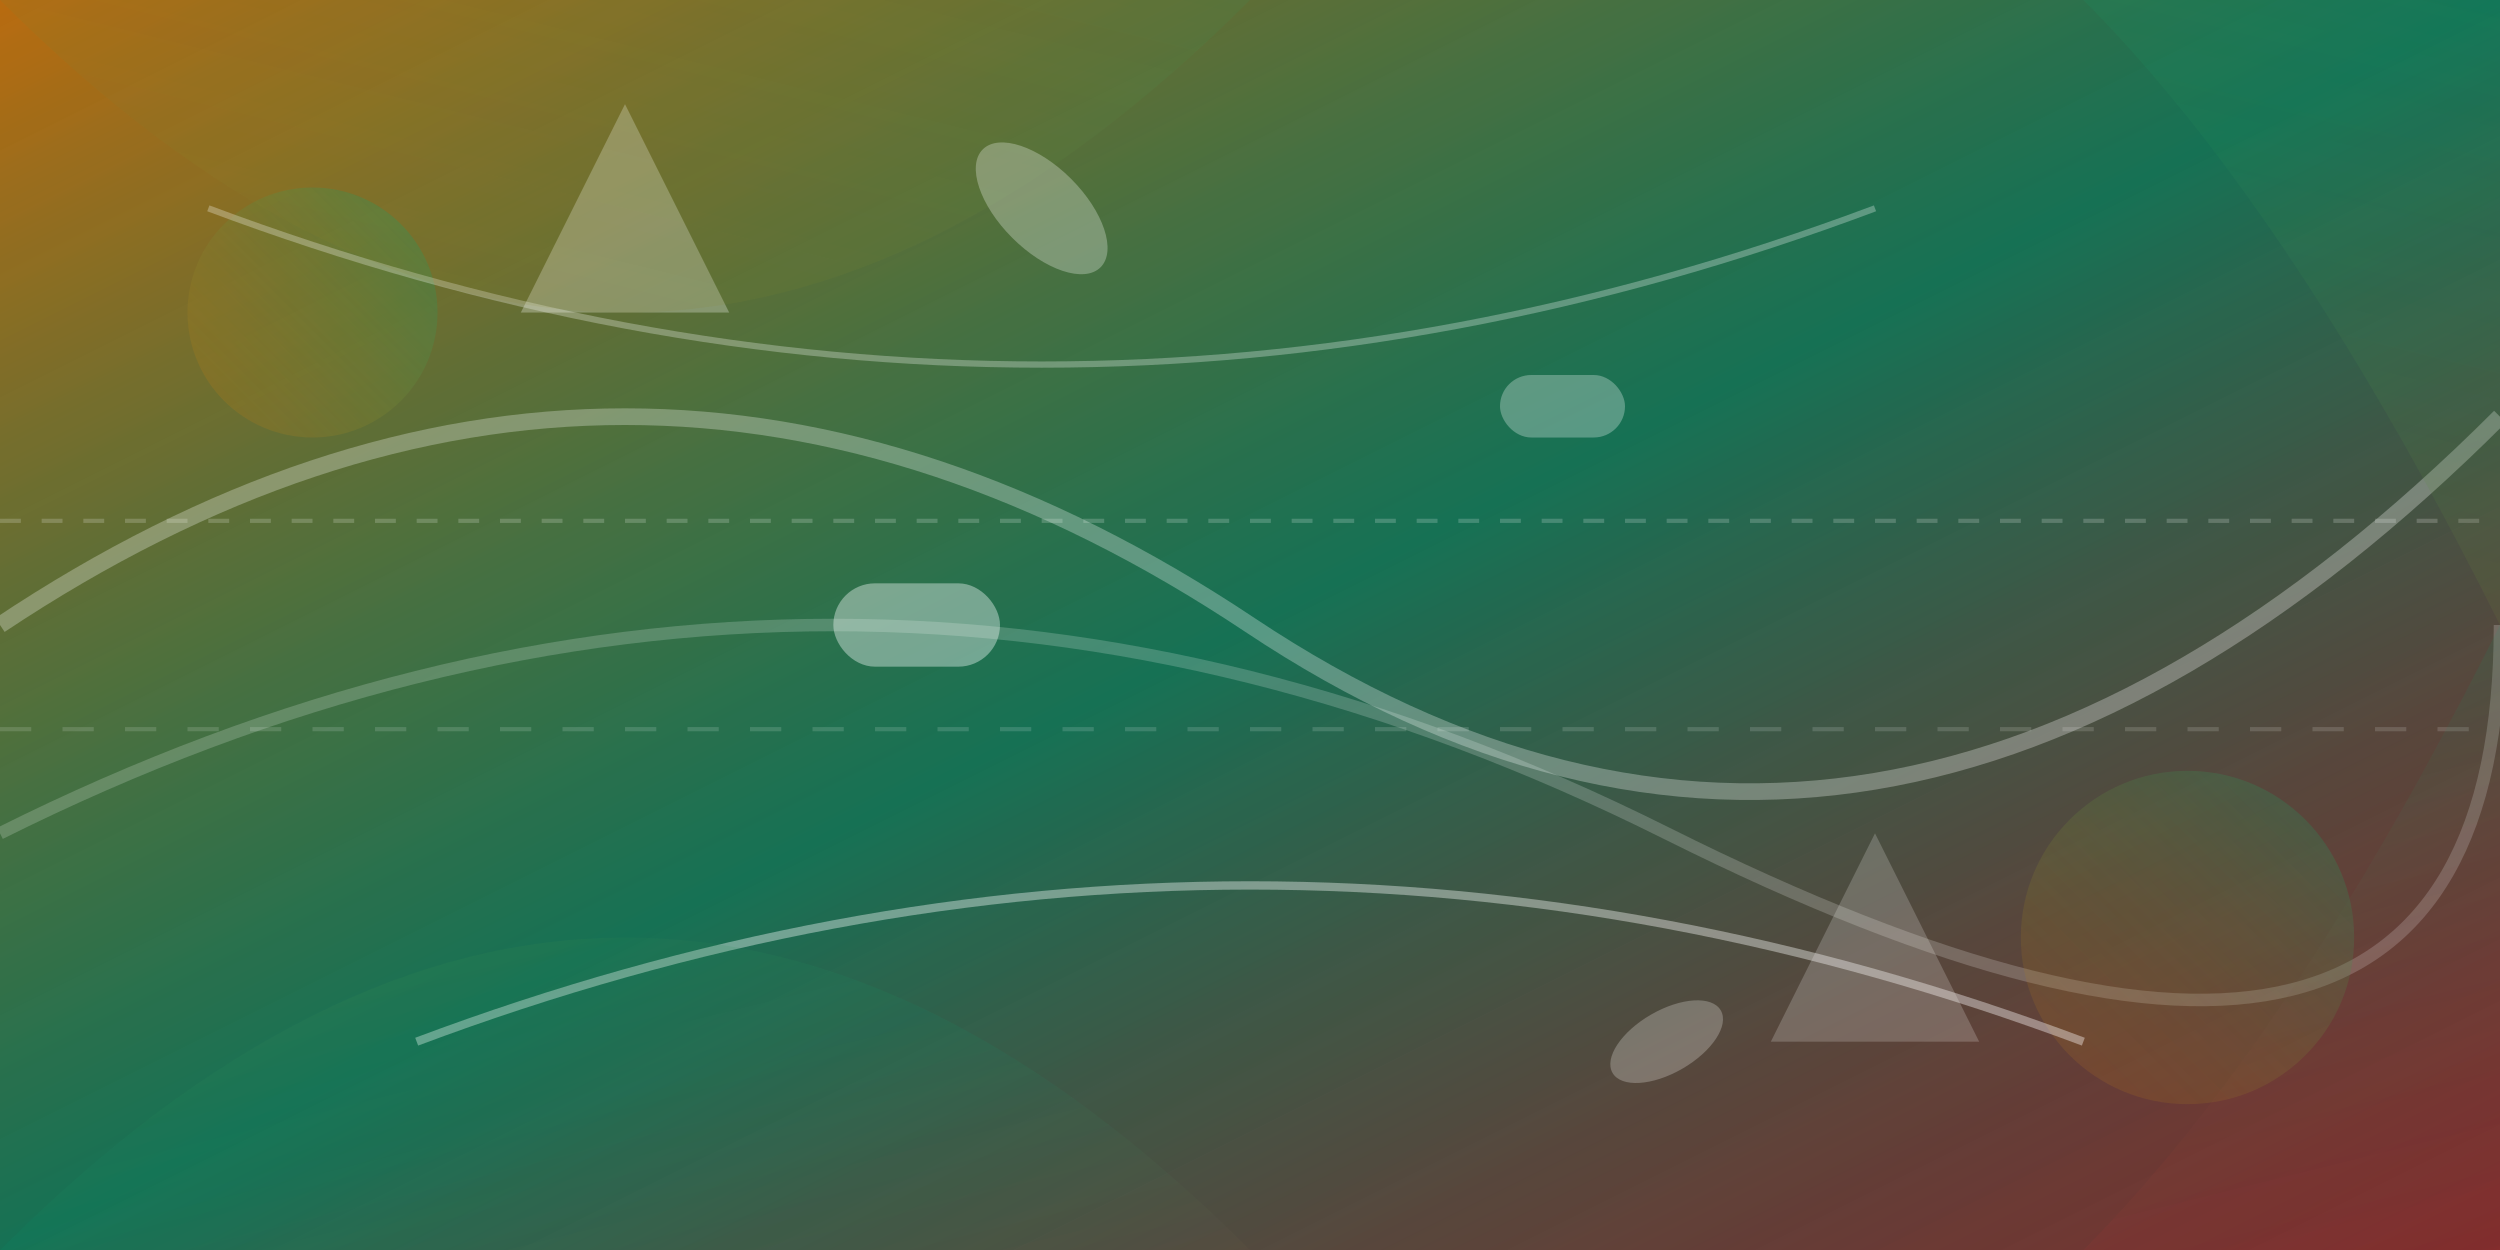 <svg xmlns="http://www.w3.org/2000/svg" viewBox="0 0 1200 600" preserveAspectRatio="xMidYMid slice">
  <rect x="0" y="0" width="1200" height="600" fill="#333333" stroke="none"/>
  <defs>
    <linearGradient id="grad1" x1="0%" y1="0%" x2="100%" y2="100%">
      <stop offset="0%" style="stop-color:#d97706;stop-opacity:0.8" />
      <stop offset="50%" style="stop-color:#059669;stop-opacity:0.6" />
      <stop offset="100%" style="stop-color:#dc2626;stop-opacity:0.4" />
    </linearGradient>
    <linearGradient id="grad2" x1="100%" y1="0%" x2="0%" y2="100%">
      <stop offset="0%" style="stop-color:#059669;stop-opacity:0.6" />
      <stop offset="100%" style="stop-color:#d97706;stop-opacity:0.3" />
    </linearGradient>
  </defs>
  
  <!-- Background base -->
  <rect width="1200" height="600" fill="url(#grad1)"/>
  
  <!-- Abstract road/path elements -->
  <path d="M0,300 Q300,100 600,300 T1200,200" stroke="#ffffff" stroke-width="8" fill="none" opacity="0.3"/>
  <path d="M0,400 Q400,200 800,400 T1200,300" stroke="#ffffff" stroke-width="6" fill="none" opacity="0.2"/>
  
  <!-- Geometric shapes representing movement and travel -->
  <circle cx="150" cy="150" r="60" fill="url(#grad2)" opacity="0.7"/>
  <circle cx="1050" cy="450" r="80" fill="url(#grad2)" opacity="0.5"/>
  
  <!-- Triangle elements for dynamic feel -->
  <polygon points="300,50 250,150 350,150" fill="#ffffff" opacity="0.3"/>
  <polygon points="900,400 850,500 950,500" fill="#ffffff" opacity="0.2"/>
  
  <!-- Curved paths suggesting routes -->
  <path d="M200,500 Q600,350 1000,500" stroke="#ffffff" stroke-width="4" fill="none" opacity="0.4"/>
  <path d="M100,100 Q500,250 900,100" stroke="#ffffff" stroke-width="3" fill="none" opacity="0.3"/>
  
  <!-- Dotted lines for design accent -->
  <line x1="0" y1="250" x2="1200" y2="250" stroke="#ffffff" stroke-width="2" stroke-dasharray="10,10" opacity="0.2"/>
  <line x1="0" y1="350" x2="1200" y2="350" stroke="#ffffff" stroke-width="2" stroke-dasharray="15,15" opacity="0.15"/>
  
  <!-- Abstract car-like shapes -->
  <rect x="400" y="280" width="80" height="40" rx="20" fill="#ffffff" opacity="0.4"/>
  <rect x="720" y="180" width="60" height="30" rx="15" fill="#ffffff" opacity="0.3"/>
  
  <!-- Flowing curves for elegance -->
  <path d="M0,0 Q300,300 600,0 T1200,300 L1200,0 Z" fill="url(#grad2)" opacity="0.3"/>
  <path d="M0,600 Q300,300 600,600 T1200,300 L1200,600 Z" fill="url(#grad1)" opacity="0.2"/>
  
  <!-- Additional geometric accents -->
  <ellipse cx="500" cy="100" rx="40" ry="20" fill="#ffffff" opacity="0.3" transform="rotate(45 500 100)"/>
  <ellipse cx="800" cy="500" rx="30" ry="15" fill="#ffffff" opacity="0.25" transform="rotate(-30 800 500)"/>
  
  <!-- Final overlay for depth -->
  <rect width="1200" height="600" fill="url(#grad1)" opacity="0.1"/>
</svg>
